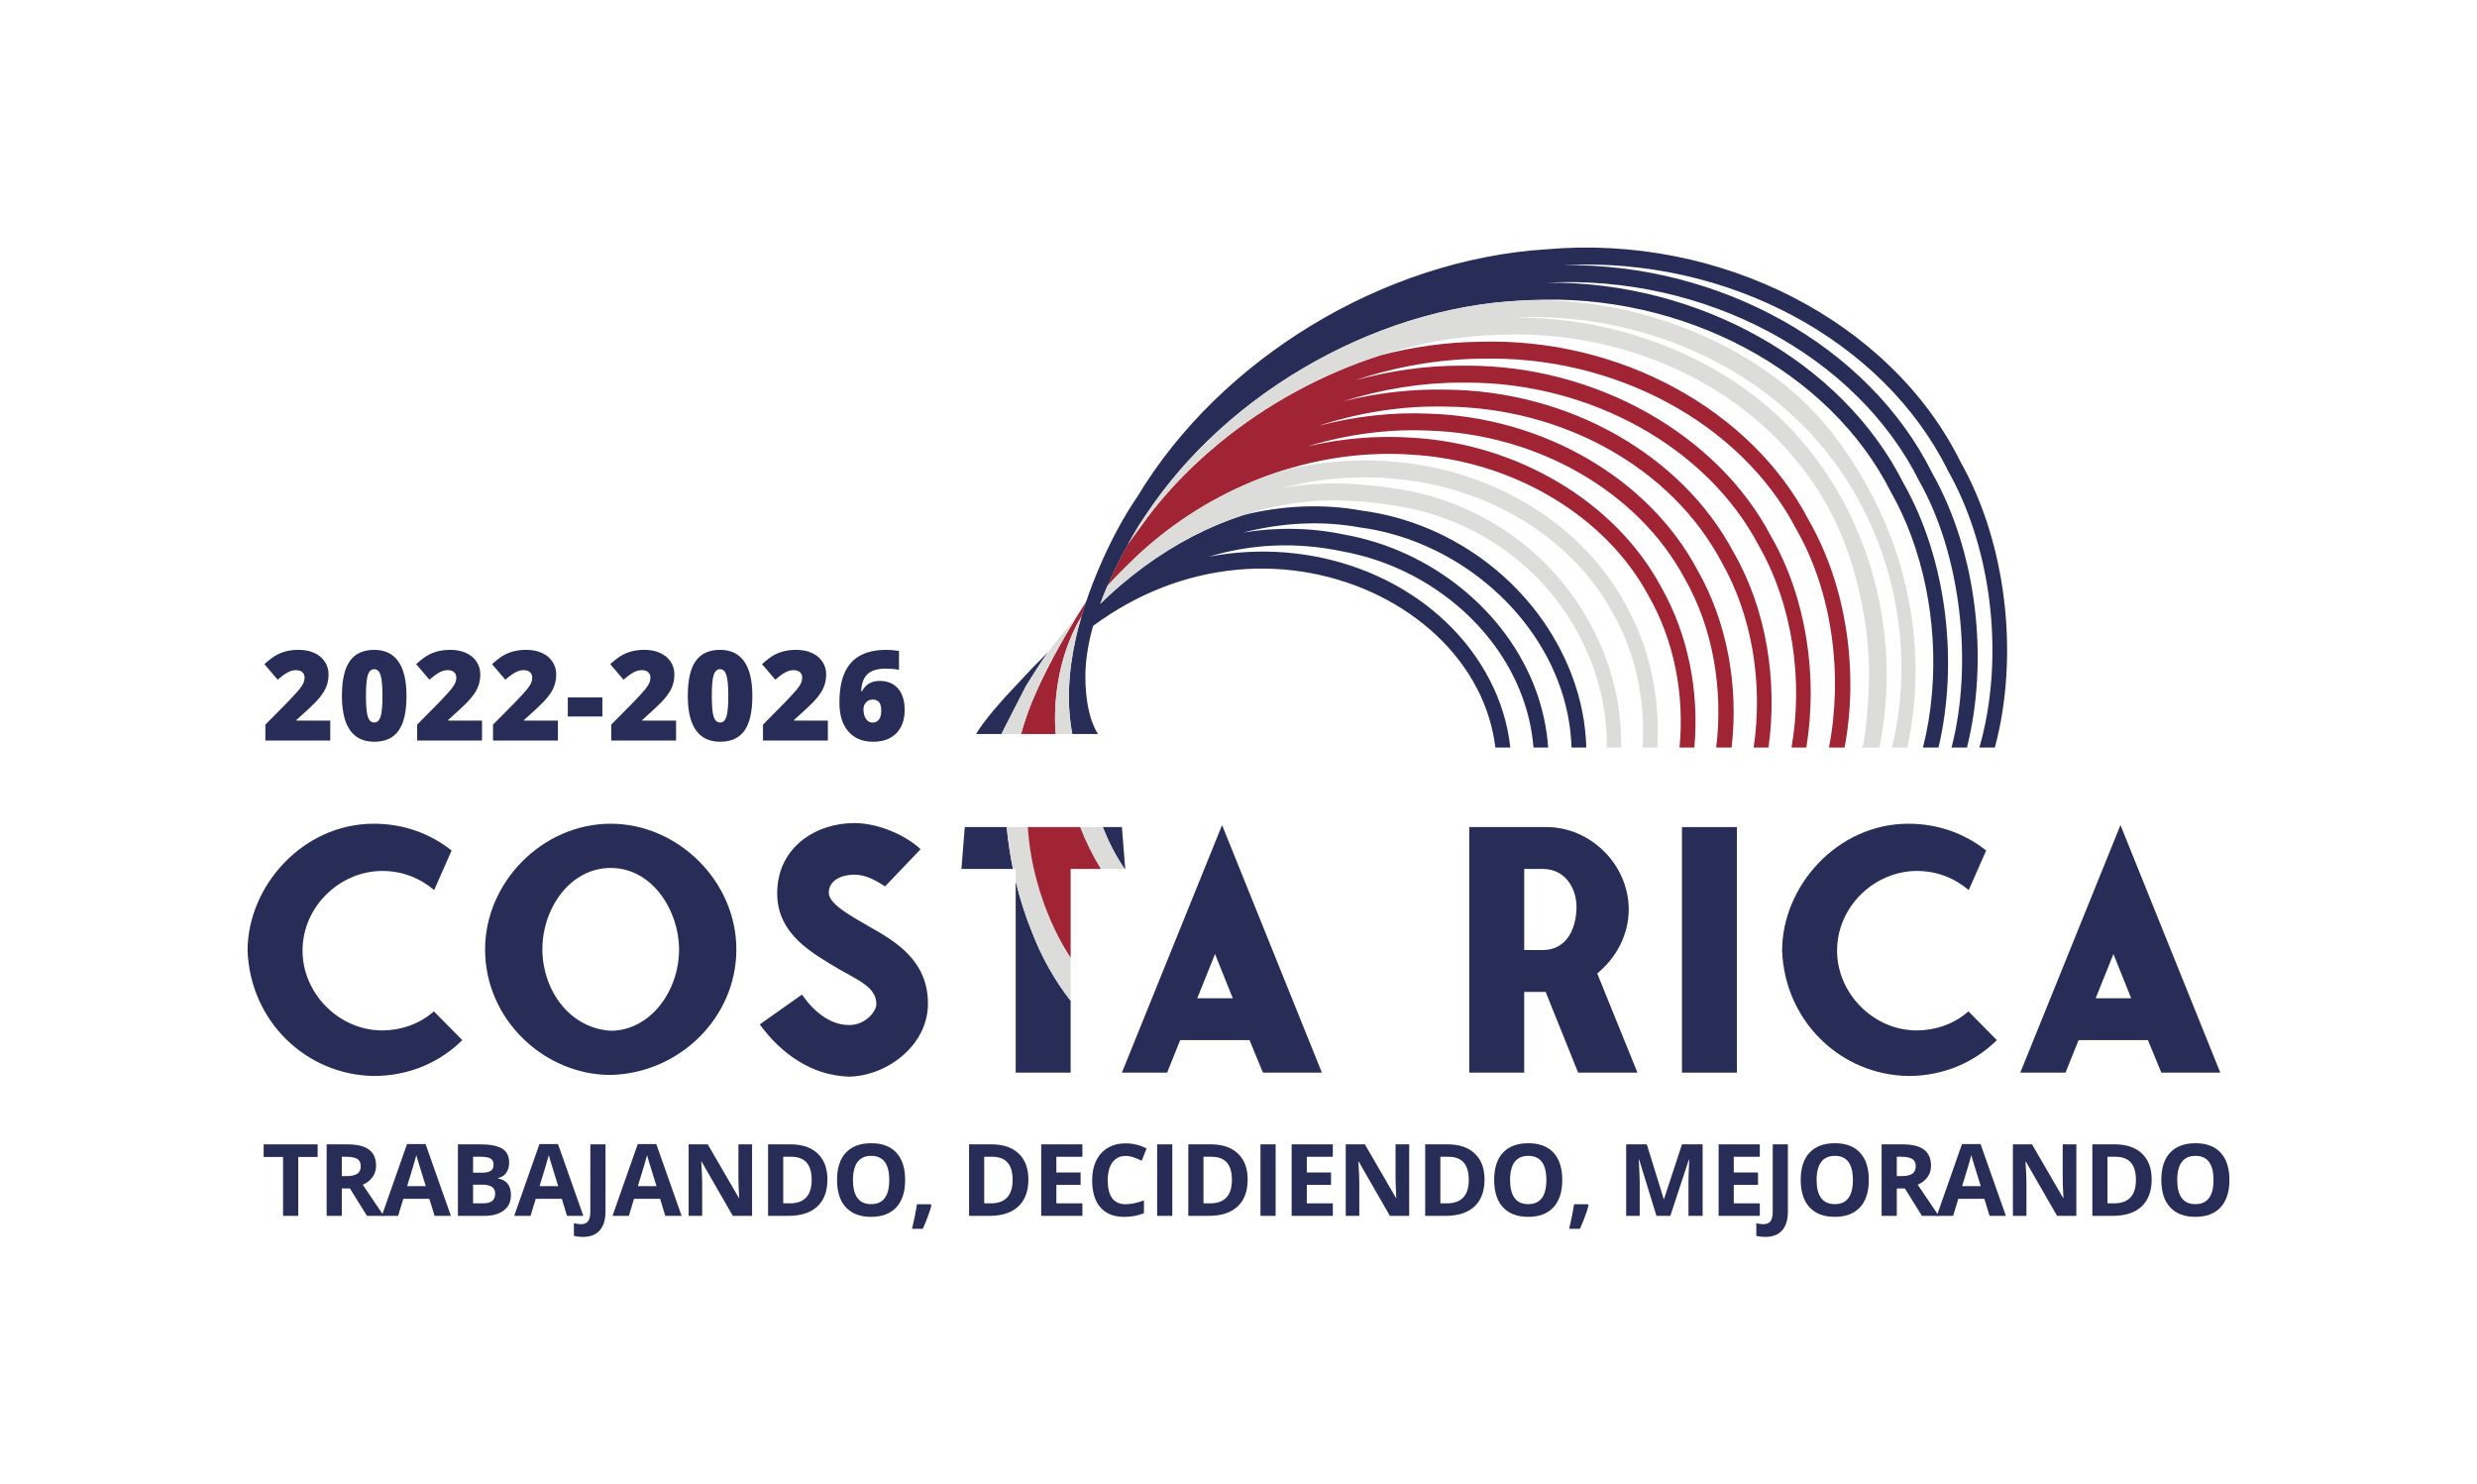 <?xml version="1.0" encoding="utf-8"?>
<!-- Generator: Adobe Illustrator 15.1.0, SVG Export Plug-In . SVG Version: 6.00 Build 0)  -->
<!DOCTYPE svg PUBLIC "-//W3C//DTD SVG 1.1//EN" "http://www.w3.org/Graphics/SVG/1.1/DTD/svg11.dtd">
<svg version="1.1" id="Capa_1" xmlns="http://www.w3.org/2000/svg" xmlns:xlink="http://www.w3.org/1999/xlink" x="0px" y="0px"
	 width="242.472px" height="145.332px" viewBox="0 0 242.472 145.332" enable-background="new 0 0 242.472 145.332"
	 xml:space="preserve">
<g>
	<g display="none">
		<path display="inline" fill="#272D57" d="M144.682,124.278h6.789l1.279-3.182h4.427l-9.806,24.236l-9.772-24.236h5.771
			L144.682,124.278z M146.322,128.378l1.738,4.329l1.738-4.329H146.322z"/>
		<path display="inline" fill="#272D57" d="M147.398,21.055h-6.789l-1.279,3.181h-4.427L144.709,0l9.772,24.235h-5.771
			L147.398,21.055z M145.758,16.955l-1.738-4.329l-1.738,4.329H145.758z"/>
		<path display="inline" fill="#272D57" d="M221.417,98.59v-6.789l-3.181-1.278v-4.428l24.236,9.807l-24.236,9.772v-5.771
			L221.417,98.59z M225.517,96.95l4.329-1.738l-4.329-1.738V96.95z"/>
		<path display="inline" fill="#272D57" d="M21.055,92.505v6.789l3.181,1.278V105L0,95.193l24.236-9.772v5.771L21.055,92.505z
			 M16.955,94.145l-4.329,1.738l4.329,1.738V94.145z"/>
	</g>
	<g>
		<defs>
			<rect id="SVGID_1_" x="24.236" y="24.235" width="194" height="96.861"/>
		</defs>
		<clipPath id="SVGID_2_">
			<use xlink:href="#SVGID_1_"  overflow="visible"/>
		</clipPath>
		<path clip-path="url(#SVGID_2_)" fill="#272D57" d="M33.46,116.352v2.686h-1.484v-7.001h2.04c0.951,0,1.655,0.174,2.112,0.52
			c0.457,0.347,0.685,0.873,0.685,1.578c0,0.412-0.113,0.778-0.34,1.099c-0.227,0.321-0.548,0.572-0.962,0.755
			c1.053,1.574,1.74,2.591,2.059,3.05h-1.647l-1.671-2.686H33.46z M33.46,115.145h0.479c0.469,0,0.815-0.078,1.039-0.234
			c0.223-0.157,0.335-0.402,0.335-0.738c0-0.331-0.114-0.567-0.342-0.708c-0.229-0.141-0.582-0.211-1.061-0.211h-0.45V115.145z"/>
		<path clip-path="url(#SVGID_2_)" fill="#272D57" d="M42.54,119.037l-0.508-1.666H39.48l-0.508,1.666h-1.599l2.471-7.029h1.815
			l2.48,7.029H42.54z M41.678,116.126c-0.47-1.51-0.734-2.364-0.792-2.563c-0.06-0.197-0.102-0.354-0.127-0.469
			c-0.105,0.409-0.407,1.419-0.905,3.031H41.678z"/>
		<path clip-path="url(#SVGID_2_)" fill="#272D57" d="M44.825,112.036h2.179c0.993,0,1.713,0.142,2.162,0.424
			c0.448,0.283,0.673,0.732,0.673,1.349c0,0.418-0.098,0.761-0.294,1.029c-0.196,0.268-0.458,0.43-0.783,0.483v0.048
			c0.444,0.1,0.764,0.284,0.96,0.556s0.294,0.632,0.294,1.082c0,0.639-0.231,1.137-0.692,1.494c-0.462,0.357-1.088,0.536-1.88,0.536
			h-2.619V112.036z M46.309,114.81h0.862c0.402,0,0.693-0.063,0.874-0.188c0.18-0.124,0.271-0.33,0.271-0.617
			c0-0.269-0.098-0.461-0.294-0.577s-0.507-0.175-0.932-0.175h-0.78V114.81z M46.309,115.987v1.824h0.967
			c0.409,0,0.71-0.078,0.905-0.234c0.194-0.156,0.292-0.396,0.292-0.719c0-0.581-0.415-0.871-1.245-0.871H46.309z"/>
		<path clip-path="url(#SVGID_2_)" fill="#272D57" d="M55.504,119.037l-0.508-1.666h-2.552l-0.508,1.666h-1.599l2.471-7.029h1.815
			l2.48,7.029H55.504z M54.642,116.126c-0.469-1.51-0.733-2.364-0.792-2.563c-0.059-0.197-0.102-0.354-0.127-0.469
			c-0.105,0.409-0.407,1.419-0.905,3.031H54.642z"/>
		<path clip-path="url(#SVGID_2_)" fill="#272D57" d="M57.055,121.097c-0.335,0-0.627-0.035-0.876-0.105v-1.235
			c0.256,0.064,0.489,0.096,0.699,0.096c0.326,0,0.559-0.102,0.699-0.304c0.141-0.203,0.211-0.52,0.211-0.951v-6.561h1.484v6.552
			c0,0.816-0.187,1.439-0.56,1.867S57.786,121.097,57.055,121.097"/>
		<path clip-path="url(#SVGID_2_)" fill="#272D57" d="M65.125,119.037l-0.507-1.666h-2.553l-0.507,1.666h-1.6l2.471-7.029h1.815
			l2.48,7.029H65.125z M64.263,116.126c-0.469-1.51-0.734-2.364-0.792-2.563c-0.06-0.197-0.102-0.354-0.127-0.469
			c-0.105,0.409-0.407,1.419-0.905,3.031H64.263z"/>
		<path clip-path="url(#SVGID_2_)" fill="#272D57" d="M73.62,119.037h-1.887l-3.045-5.296h-0.043
			c0.061,0.936,0.091,1.603,0.091,2.002v3.294h-1.326v-7.001h1.872l3.041,5.244h0.033c-0.048-0.91-0.072-1.554-0.072-1.93v-3.314
			h1.336V119.037z"/>
		<path clip-path="url(#SVGID_2_)" fill="#272D57" d="M80.995,115.47c0,1.153-0.328,2.035-0.984,2.648
			c-0.656,0.613-1.604,0.919-2.842,0.919h-1.983v-7.001h2.198c1.143,0,2.03,0.302,2.663,0.905
			C80.679,113.545,80.995,114.388,80.995,115.47 M79.453,115.508c0-1.503-0.665-2.255-1.992-2.255H76.67v4.559h0.637
			C78.738,117.812,79.453,117.044,79.453,115.508"/>
		<path clip-path="url(#SVGID_2_)" fill="#272D57" d="M88.604,115.527c0,1.159-0.287,2.05-0.862,2.672
			c-0.575,0.623-1.398,0.935-2.471,0.935s-1.896-0.312-2.471-0.935c-0.574-0.622-0.862-1.516-0.862-2.682
			c0-1.165,0.288-2.055,0.865-2.67c0.576-0.614,1.402-0.921,2.478-0.921c1.076,0,1.898,0.31,2.468,0.929
			S88.604,114.365,88.604,115.527 M83.495,115.527c0,0.782,0.148,1.371,0.445,1.768c0.297,0.396,0.74,0.594,1.331,0.594
			c1.185,0,1.777-0.787,1.777-2.361c0-1.577-0.589-2.365-1.767-2.365c-0.591,0-1.036,0.198-1.336,0.596
			C83.645,114.155,83.495,114.745,83.495,115.527"/>
		<path clip-path="url(#SVGID_2_)" fill="#272D57" d="M91.176,118.008c-0.166,0.646-0.447,1.409-0.842,2.294H89.28
			c0.208-0.85,0.369-1.65,0.483-2.404h1.341L91.176,118.008z"/>
		<path clip-path="url(#SVGID_2_)" fill="#272D57" d="M100.668,115.47c0,1.153-0.328,2.035-0.984,2.648
			c-0.656,0.613-1.604,0.919-2.842,0.919h-1.982v-7.001h2.198c1.143,0,2.031,0.302,2.663,0.905
			C100.352,113.545,100.668,114.388,100.668,115.47 M99.126,115.508c0-1.503-0.664-2.255-1.992-2.255h-0.79v4.559h0.637
			C98.411,117.812,99.126,117.044,99.126,115.508"/>
		<polygon clip-path="url(#SVGID_2_)" fill="#272D57" points="105.955,119.037 101.923,119.037 101.923,112.036 105.955,112.036 
			105.955,113.253 103.407,113.253 103.407,114.79 105.778,114.79 105.778,116.006 103.407,116.006 103.407,117.812 
			105.955,117.812 		"/>
		<path clip-path="url(#SVGID_2_)" fill="#272D57" d="M110.193,113.171c-0.559,0-0.991,0.21-1.297,0.63s-0.46,1.005-0.46,1.756
			c0,1.561,0.586,2.341,1.757,2.341c0.492,0,1.087-0.122,1.787-0.368v1.245c-0.575,0.239-1.216,0.359-1.925,0.359
			c-1.019,0-1.797-0.31-2.337-0.927c-0.54-0.618-0.809-1.505-0.809-2.66c0-0.729,0.132-1.366,0.397-1.913
			c0.265-0.548,0.646-0.968,1.142-1.26c0.496-0.292,1.078-0.438,1.745-0.438c0.68,0,1.363,0.165,2.05,0.493l-0.479,1.207
			c-0.262-0.124-0.525-0.232-0.79-0.325S110.448,113.171,110.193,113.171"/>
		<rect x="113.272" y="112.036" clip-path="url(#SVGID_2_)" fill="#272D57" width="1.485" height="7.001"/>
		<path clip-path="url(#SVGID_2_)" fill="#272D57" d="M122.132,115.47c0,1.153-0.328,2.035-0.984,2.648
			c-0.656,0.613-1.604,0.919-2.842,0.919h-1.983v-7.001h2.198c1.143,0,2.03,0.302,2.663,0.905S122.132,114.388,122.132,115.47
			 M120.59,115.508c0-1.503-0.664-2.255-1.992-2.255h-0.79v4.559h0.637C119.875,117.812,120.59,117.044,120.59,115.508"/>
		<rect x="123.387" y="112.036" clip-path="url(#SVGID_2_)" fill="#272D57" width="1.484" height="7.001"/>
		<polygon clip-path="url(#SVGID_2_)" fill="#272D57" points="130.47,119.037 126.438,119.037 126.438,112.036 130.47,112.036 
			130.47,113.253 127.922,113.253 127.922,114.79 130.292,114.79 130.292,116.006 127.922,116.006 127.922,117.812 130.47,117.812 
					"/>
		<path clip-path="url(#SVGID_2_)" fill="#272D57" d="M137.945,119.037h-1.887l-3.045-5.296h-0.043
			c0.061,0.936,0.091,1.603,0.091,2.002v3.294h-1.327v-7.001h1.873l3.041,5.244h0.034c-0.048-0.91-0.072-1.554-0.072-1.93v-3.314
			h1.336V119.037z"/>
		<path clip-path="url(#SVGID_2_)" fill="#272D57" d="M145.32,115.47c0,1.153-0.328,2.035-0.984,2.648
			c-0.656,0.613-1.604,0.919-2.842,0.919h-1.983v-7.001h2.199c1.143,0,2.03,0.302,2.662,0.905
			C145.004,113.545,145.32,114.388,145.32,115.47 M143.778,115.508c0-1.503-0.664-2.255-1.992-2.255h-0.79v4.559h0.637
			C143.063,117.812,143.778,117.044,143.778,115.508"/>
		<path clip-path="url(#SVGID_2_)" fill="#272D57" d="M152.929,115.527c0,1.159-0.287,2.05-0.862,2.672
			c-0.574,0.623-1.398,0.935-2.471,0.935s-1.896-0.312-2.471-0.935c-0.575-0.622-0.862-1.516-0.862-2.682
			c0-1.165,0.288-2.055,0.864-2.67c0.576-0.614,1.402-0.921,2.479-0.921c1.076,0,1.898,0.31,2.468,0.929
			C152.645,113.475,152.929,114.365,152.929,115.527 M147.82,115.527c0,0.782,0.148,1.371,0.445,1.768
			c0.297,0.396,0.74,0.594,1.331,0.594c1.184,0,1.776-0.787,1.776-2.361c0-1.577-0.589-2.365-1.767-2.365
			c-0.591,0-1.036,0.198-1.336,0.596C147.97,114.155,147.82,114.745,147.82,115.527"/>
		<path clip-path="url(#SVGID_2_)" fill="#272D57" d="M155.501,118.008c-0.166,0.646-0.447,1.409-0.843,2.294h-1.054
			c0.208-0.85,0.369-1.65,0.484-2.404h1.341L155.501,118.008z"/>
		<path clip-path="url(#SVGID_2_)" fill="#272D57" d="M162.148,119.037l-1.686-5.492h-0.043c0.061,1.117,0.091,1.862,0.091,2.236
			v3.256h-1.326v-7.001h2.021l1.657,5.354h0.029l1.757-5.354h2.021v7.001h-1.384v-3.313c0-0.156,0.002-0.337,0.007-0.541
			s0.026-0.747,0.064-1.628h-0.043l-1.805,5.482H162.148z"/>
		<polygon clip-path="url(#SVGID_2_)" fill="#272D57" points="172.267,119.037 168.235,119.037 168.235,112.036 172.267,112.036 
			172.267,113.253 169.719,113.253 169.719,114.79 172.09,114.79 172.09,116.006 169.719,116.006 169.719,117.812 172.267,117.812 
					"/>
		<path clip-path="url(#SVGID_2_)" fill="#272D57" d="M172.799,121.097c-0.335,0-0.627-0.035-0.876-0.105v-1.235
			c0.256,0.064,0.489,0.096,0.699,0.096c0.326,0,0.559-0.102,0.699-0.304c0.141-0.203,0.211-0.52,0.211-0.951v-6.561h1.484v6.552
			c0,0.816-0.187,1.439-0.56,1.867C174.082,120.883,173.53,121.097,172.799,121.097"/>
		<path clip-path="url(#SVGID_2_)" fill="#272D57" d="M182.937,115.527c0,1.159-0.287,2.05-0.862,2.672
			c-0.575,0.623-1.398,0.935-2.471,0.935c-1.073,0-1.896-0.312-2.471-0.935c-0.575-0.622-0.862-1.516-0.862-2.682
			c0-1.165,0.288-2.055,0.864-2.67c0.576-0.614,1.402-0.921,2.478-0.921s1.899,0.31,2.469,0.929S182.937,114.365,182.937,115.527
			 M177.827,115.527c0,0.782,0.148,1.371,0.445,1.768c0.297,0.396,0.741,0.594,1.332,0.594c1.184,0,1.776-0.787,1.776-2.361
			c0-1.577-0.589-2.365-1.767-2.365c-0.591,0-1.036,0.198-1.336,0.596C177.977,114.155,177.827,114.745,177.827,115.527"/>
		<path clip-path="url(#SVGID_2_)" fill="#272D57" d="M185.676,116.352v2.686h-1.485v-7.001h2.04c0.951,0,1.655,0.174,2.112,0.52
			c0.456,0.347,0.685,0.873,0.685,1.578c0,0.412-0.113,0.778-0.34,1.099c-0.227,0.321-0.548,0.572-0.962,0.755
			c1.053,1.574,1.739,2.591,2.059,3.05h-1.647l-1.671-2.686H185.676z M185.676,115.145h0.479c0.469,0,0.815-0.078,1.039-0.234
			c0.223-0.157,0.335-0.402,0.335-0.738c0-0.331-0.114-0.567-0.342-0.708c-0.229-0.141-0.582-0.211-1.061-0.211h-0.45V115.145z"/>
		<path clip-path="url(#SVGID_2_)" fill="#272D57" d="M194.756,119.037l-0.508-1.666h-2.552l-0.507,1.666h-1.6l2.471-7.029h1.815
			l2.48,7.029H194.756z M193.894,116.126c-0.469-1.51-0.733-2.364-0.792-2.563c-0.06-0.197-0.102-0.354-0.127-0.469
			c-0.105,0.409-0.407,1.419-0.905,3.031H193.894z"/>
		<path clip-path="url(#SVGID_2_)" fill="#272D57" d="M203.251,119.037h-1.886l-3.046-5.296h-0.043
			c0.06,0.936,0.091,1.603,0.091,2.002v3.294h-1.326v-7.001h1.872l3.041,5.244h0.034c-0.048-0.91-0.072-1.554-0.072-1.93v-3.314
			h1.336V119.037z"/>
		<path clip-path="url(#SVGID_2_)" fill="#272D57" d="M210.626,115.47c0,1.153-0.328,2.035-0.984,2.648
			c-0.656,0.613-1.604,0.919-2.842,0.919h-1.982v-7.001h2.198c1.143,0,2.03,0.302,2.663,0.905
			C210.31,113.545,210.626,114.388,210.626,115.47 M209.084,115.508c0-1.503-0.665-2.255-1.992-2.255h-0.79v4.559h0.637
			C208.369,117.812,209.084,117.044,209.084,115.508"/>
		<path clip-path="url(#SVGID_2_)" fill="#272D57" d="M218.236,115.527c0,1.159-0.287,2.05-0.862,2.672
			c-0.574,0.623-1.398,0.935-2.471,0.935s-1.896-0.312-2.471-0.935c-0.575-0.622-0.862-1.516-0.862-2.682
			c0-1.165,0.288-2.055,0.864-2.67c0.576-0.614,1.402-0.921,2.479-0.921c1.075,0,1.898,0.31,2.468,0.929
			S218.236,114.365,218.236,115.527 M213.126,115.527c0,0.782,0.148,1.371,0.445,1.768c0.297,0.396,0.74,0.594,1.331,0.594
			c1.184,0,1.777-0.787,1.777-2.361c0-1.577-0.589-2.365-1.767-2.365c-0.591,0-1.036,0.198-1.336,0.596
			C213.276,114.155,213.126,114.745,213.126,115.527"/>
		<path clip-path="url(#SVGID_2_)" fill="#272D57" d="M32.328,72.5h-6.351v-1.557l2.137-2.16c0.61-0.639,1.009-1.075,1.197-1.309
			c0.188-0.233,0.318-0.434,0.392-0.602c0.074-0.167,0.111-0.343,0.111-0.526c0-0.228-0.074-0.407-0.221-0.539
			s-0.355-0.197-0.623-0.197c-0.275,0-0.554,0.079-0.835,0.236c-0.282,0.158-0.6,0.39-0.955,0.697l-1.299-1.521
			c0.451-0.403,0.83-0.691,1.137-0.865c0.308-0.173,0.642-0.306,1.002-0.397c0.361-0.092,0.768-0.138,1.218-0.138
			c0.567,0,1.073,0.1,1.518,0.299c0.445,0.2,0.79,0.484,1.036,0.854s0.368,0.783,0.368,1.242c0,0.343-0.043,0.66-0.129,0.951
			c-0.086,0.292-0.218,0.578-0.398,0.859s-0.418,0.577-0.715,0.889s-0.931,0.902-1.9,1.771v0.061h3.31V72.5z"/>
		<path clip-path="url(#SVGID_2_)" fill="#272D57" d="M39.792,68.136c0,1.549-0.26,2.684-0.778,3.403
			c-0.519,0.721-1.313,1.081-2.382,1.081c-1.045,0-1.834-0.376-2.365-1.129c-0.53-0.752-0.796-1.87-0.796-3.355
			c0-1.556,0.259-2.697,0.778-3.424c0.519-0.726,1.313-1.089,2.382-1.089c1.042,0,1.829,0.378,2.361,1.134
			C39.525,65.514,39.792,66.64,39.792,68.136 M35.823,68.136c0,0.99,0.062,1.671,0.186,2.042s0.331,0.557,0.623,0.557
			c0.295,0,0.503-0.191,0.625-0.575c0.122-0.383,0.183-1.058,0.183-2.023c0-0.97-0.062-1.648-0.186-2.038
			c-0.124-0.389-0.332-0.583-0.623-0.583c-0.292,0-0.499,0.188-0.623,0.563S35.823,67.139,35.823,68.136"/>
		<path clip-path="url(#SVGID_2_)" fill="#272D57" d="M47.184,72.5h-6.351v-1.557l2.137-2.16c0.61-0.639,1.009-1.075,1.197-1.309
			c0.188-0.233,0.318-0.434,0.392-0.602c0.074-0.167,0.11-0.343,0.11-0.526c0-0.228-0.074-0.407-0.221-0.539
			s-0.355-0.197-0.623-0.197c-0.275,0-0.554,0.079-0.835,0.236c-0.281,0.158-0.6,0.39-0.955,0.697l-1.299-1.521
			c0.451-0.403,0.83-0.691,1.137-0.865c0.308-0.173,0.642-0.306,1.003-0.397s0.767-0.138,1.218-0.138c0.566,0,1.072,0.1,1.517,0.299
			c0.445,0.2,0.79,0.484,1.036,0.854s0.368,0.783,0.368,1.242c0,0.343-0.043,0.66-0.129,0.951c-0.086,0.292-0.218,0.578-0.398,0.859
			s-0.418,0.577-0.715,0.889c-0.297,0.312-0.931,0.902-1.9,1.771v0.061h3.31V72.5z"/>
		<path clip-path="url(#SVGID_2_)" fill="#272D57" d="M54.613,72.5h-6.351v-1.557l2.137-2.16c0.61-0.639,1.009-1.075,1.197-1.309
			c0.188-0.233,0.318-0.434,0.392-0.602c0.074-0.167,0.111-0.343,0.111-0.526c0-0.228-0.074-0.407-0.222-0.539
			c-0.147-0.132-0.355-0.197-0.622-0.197c-0.275,0-0.554,0.079-0.835,0.236c-0.281,0.158-0.599,0.39-0.955,0.697l-1.299-1.521
			c0.451-0.403,0.83-0.691,1.137-0.865c0.307-0.173,0.642-0.306,1.003-0.397c0.361-0.092,0.767-0.138,1.218-0.138
			c0.567,0,1.072,0.1,1.518,0.299c0.445,0.2,0.79,0.484,1.036,0.854c0.245,0.369,0.368,0.783,0.368,1.242
			c0,0.343-0.043,0.66-0.129,0.951c-0.086,0.292-0.218,0.578-0.398,0.859s-0.418,0.577-0.715,0.889s-0.931,0.902-1.901,1.771v0.061
			h3.311V72.5z"/>
		<rect x="55.582" y="68.28" clip-path="url(#SVGID_2_)" fill="#272D57" width="3.382" height="1.867"/>
		<path clip-path="url(#SVGID_2_)" fill="#272D57" d="M66.183,72.5h-6.351v-1.557l2.137-2.16c0.611-0.639,1.01-1.075,1.197-1.309
			c0.188-0.233,0.318-0.434,0.392-0.602c0.074-0.167,0.111-0.343,0.111-0.526c0-0.228-0.074-0.407-0.222-0.539
			s-0.355-0.197-0.623-0.197c-0.275,0-0.554,0.079-0.835,0.236c-0.281,0.158-0.6,0.39-0.955,0.697l-1.299-1.521
			c0.451-0.403,0.83-0.691,1.137-0.865c0.307-0.173,0.641-0.306,1.002-0.397s0.767-0.138,1.218-0.138c0.566,0,1.072,0.1,1.518,0.299
			c0.445,0.2,0.79,0.484,1.035,0.854c0.246,0.369,0.369,0.783,0.369,1.242c0,0.343-0.043,0.66-0.129,0.951
			c-0.086,0.292-0.219,0.578-0.398,0.859c-0.18,0.281-0.418,0.577-0.715,0.889s-0.931,0.902-1.901,1.771v0.061h3.311V72.5z"/>
		<path clip-path="url(#SVGID_2_)" fill="#272D57" d="M73.647,68.136c0,1.549-0.259,2.684-0.778,3.403
			c-0.519,0.721-1.313,1.081-2.382,1.081c-1.045,0-1.834-0.376-2.365-1.129c-0.531-0.752-0.796-1.87-0.796-3.355
			c0-1.556,0.26-2.697,0.778-3.424c0.519-0.726,1.313-1.089,2.383-1.089c1.042,0,1.829,0.378,2.361,1.134
			C73.381,65.514,73.647,66.64,73.647,68.136 M69.678,68.136c0,0.99,0.062,1.671,0.186,2.042c0.124,0.371,0.332,0.557,0.623,0.557
			c0.295,0,0.503-0.191,0.625-0.575c0.122-0.383,0.182-1.058,0.182-2.023c0-0.97-0.062-1.648-0.186-2.038
			c-0.124-0.389-0.331-0.583-0.622-0.583c-0.292,0-0.499,0.188-0.623,0.563C69.74,66.452,69.678,67.139,69.678,68.136"/>
		<path clip-path="url(#SVGID_2_)" fill="#272D57" d="M81.04,72.5h-6.351v-1.557l2.137-2.16c0.611-0.639,1.01-1.075,1.197-1.309
			s0.318-0.434,0.392-0.602c0.074-0.167,0.111-0.343,0.111-0.526c0-0.228-0.074-0.407-0.222-0.539s-0.355-0.197-0.623-0.197
			c-0.275,0-0.554,0.079-0.835,0.236c-0.281,0.158-0.6,0.39-0.955,0.697l-1.299-1.521c0.451-0.403,0.83-0.691,1.137-0.865
			c0.308-0.173,0.642-0.306,1.002-0.397c0.361-0.092,0.767-0.138,1.218-0.138c0.567,0,1.072,0.1,1.518,0.299
			c0.445,0.2,0.79,0.484,1.036,0.854c0.245,0.369,0.368,0.783,0.368,1.242c0,0.343-0.043,0.66-0.129,0.951
			c-0.086,0.292-0.219,0.578-0.398,0.859c-0.18,0.281-0.418,0.577-0.715,0.889s-0.931,0.902-1.9,1.771v0.061h3.31V72.5z"/>
		<path clip-path="url(#SVGID_2_)" fill="#272D57" d="M82.171,68.801c0-1.222,0.174-2.21,0.524-2.966
			c0.349-0.757,0.864-1.314,1.544-1.674c0.68-0.358,1.519-0.538,2.517-0.538c0.355,0,0.771,0.033,1.245,0.102v1.85
			c-0.399-0.075-0.832-0.113-1.299-0.113c-0.79,0-1.379,0.173-1.766,0.521c-0.387,0.347-0.599,0.914-0.635,1.7h0.072
			c0.359-0.679,0.936-1.018,1.73-1.018c0.778,0,1.382,0.25,1.811,0.751c0.429,0.501,0.644,1.198,0.644,2.092
			c0,0.962-0.271,1.721-0.814,2.278c-0.542,0.557-1.301,0.835-2.275,0.835c-1.033,0-1.841-0.336-2.424-1.006
			C82.462,70.943,82.171,70.006,82.171,68.801 M85.415,70.746c0.251,0,0.456-0.095,0.614-0.284s0.236-0.492,0.236-0.907
			c0-0.71-0.275-1.065-0.826-1.065c-0.271,0-0.492,0.092-0.661,0.275c-0.17,0.184-0.254,0.407-0.254,0.671
			c0,0.383,0.082,0.697,0.245,0.942C84.933,70.623,85.148,70.746,85.415,70.746"/>
		<path clip-path="url(#SVGID_2_)" fill="#272D57" d="M45.257,101.833c-2.229,2.197-5.247,3.509-8.658,3.509
			c-6.625-0.099-12.102-5.346-12.364-12.266c0-6.297,5.378-12.43,12.364-12.43c2.886,0,5.51,0.951,7.608,2.624l-1.705,3.87
			c-1.411-1.181-3.116-1.87-5.083-1.87c-4.1,0-7.805,3.444-7.805,7.806c0,4.165,3.542,7.806,7.805,7.806
			c1.738,0,3.64-0.591,5.051-1.869L45.257,101.833z"/>
		<path clip-path="url(#SVGID_2_)" fill="#272D57" d="M72.081,92.945c0,6.723-5.608,12.134-12.298,12.298
			c-6.461,0-12.298-5.379-12.298-12.298c0-6.56,5.608-12.299,12.298-12.299C66.342,80.646,72.081,86.255,72.081,92.945
			 M66.473,92.945c0-3.706-2.558-7.969-6.69-7.969c-3.936,0-6.69,3.902-6.69,7.969c0,3.87,2.558,7.707,6.69,7.969
			C63.587,100.914,66.473,97.11,66.473,92.945"/>
		<path clip-path="url(#SVGID_2_)" fill="#272D57" d="M90.837,98.258c0,4.1-4.001,7.051-7.674,7.149H83.13
			c-3.673-0.099-6.69-2.263-8.756-5.116l4.132-2.918c1.083,1.573,2.689,2.983,4.624,2.983c1.574,0,2.657-1.312,2.657-2.065
			c0-1.607-1.771-2.329-3.608-3.378c-2.624-1.574-6.1-3.411-6.1-7.445c0-4.559,3.837-6.886,7.543-6.886
			c2.361,0,5.018,1.18,6.494,2.558l-3.477,3.64c-1.148-0.754-2.066-1.147-3.017-1.147c-1.148,0-2.493,0.492-2.493,1.771
			c0,1.05,1.902,2.133,3.902,3.28C87.655,92.158,90.837,94.027,90.837,98.258"/>
		<path clip-path="url(#SVGID_2_)" fill="#272D57" d="M122.316,101.833h-6.789l-1.278,3.181h-4.428l9.806-24.235l9.772,24.235
			h-5.771L122.316,101.833z M120.676,97.733l-1.738-4.329l-1.738,4.329H120.676z"/>
		<path clip-path="url(#SVGID_2_)" fill="#272D57" d="M154.483,105.014l-3.181-7.903h-2.099v7.903h-5.378V80.975h7.576
			c4.296,0,8.035,3.674,8.035,8.068c0,2.459-1.213,4.722-3.083,6.264l3.936,9.707H154.483z M149.204,93.011h1.836
			c2.066,0,3.181-1.705,3.279-3.968c0.099-1.968-1.049-3.969-3.279-3.969h-1.836V93.011z"/>
		<rect x="164.647" y="80.975" clip-path="url(#SVGID_2_)" fill="#272D57" width="5.378" height="24.039"/>
		<path clip-path="url(#SVGID_2_)" fill="#272D57" d="M195.473,101.833c-2.229,2.197-5.247,3.509-8.658,3.509
			c-6.625-0.099-12.101-5.346-12.364-12.266c0-6.297,5.378-12.43,12.364-12.43c2.886,0,5.51,0.951,7.609,2.624l-1.706,3.87
			c-1.41-1.181-3.116-1.87-5.083-1.87c-4.099,0-7.805,3.444-7.805,7.806c0,4.165,3.542,7.806,7.805,7.806
			c1.738,0,3.64-0.591,5.051-1.869L195.473,101.833z"/>
		<path clip-path="url(#SVGID_2_)" fill="#272D57" d="M210.26,101.833h-6.789l-1.279,3.181h-4.427l9.806-24.235l9.772,24.235h-5.771
			L210.26,101.833z M208.621,97.733l-1.738-4.329l-1.738,4.329H208.621z"/>
		<path clip-path="url(#SVGID_2_)" fill="#A12434" d="M177.07,50.952c-5.647-10.886-18.595-17.91-32.221-17.491
			c-3.232,0.033-6.499,0.49-9.706,1.319c-5.7,1.817-11.167,4.795-15.813,8.616c-1.683,1.385-3.258,2.88-4.699,4.471
			c-0.829,0.915-1.612,1.861-2.346,2.837c-0.268,0.355-0.529,0.714-0.782,1.076c-0.257,0.338-0.506,0.68-0.751,1.022
			c-0.122,0.171-0.237,0.344-0.356,0.516c-0.407,0.738-0.782,1.452-1.118,2.138c-0.214,0.437-0.412,0.86-0.6,1.277
			c-0.048,0.106-0.097,0.214-0.144,0.319c-0.05,0.113-0.092,0.221-0.14,0.332c0.416-0.464,0.838-0.917,1.268-1.354
			c0.203-0.205,0.407-0.408,0.613-0.607c1.038-1.051,2.136-2.032,3.281-2.945c3.66-2.918,7.819-5.113,12.178-6.466
			c4.038-1.254,8.246-1.787,12.385-1.503c9.902,0.55,19.021,5.955,23.243,13.791c2.535,4.431,3.542,9.719,3.048,14.885h1.45
			c0.489-5.483-0.598-11.084-3.285-15.78c-4.453-8.267-14.025-13.979-24.378-14.555c-3.395-0.231-6.834,0.068-10.195,0.845
			c3.875-1.171,7.884-1.717,11.805-1.539c10.721,0.326,20.569,6,25.103,14.478c2.771,4.83,3.785,10.84,3.089,16.552h1.507
			c0.698-6.003-0.415-12.273-3.381-17.445c-4.77-8.921-15.085-14.904-26.27-15.244c-3.58-0.163-7.232,0.26-10.798,1.195
			c4.054-1.323,8.275-1.987,12.438-1.884c11.565,0.09,22.163,6.043,27.012,15.192c3.048,5.311,4.077,12.002,3.159,18.186h1.453
			c0.905-6.515-0.204-13.517-3.396-19.077c-5.089-9.604-16.166-15.868-28.208-15.962c-3.345-0.08-6.732,0.321-10.048,1.149
			c3.778-1.189,7.673-1.834,11.497-1.834c0.073,0,0.147,0,0.22,0.001c0.146-0.002,0.289-0.003,0.435-0.003
			c12.083,0,23.505,6.357,28.535,15.94c3.329,5.804,4.368,13.177,3.216,19.785h1.452c1.133-6.948,0.019-14.626-3.451-20.673
			c-5.266-10.037-17.182-16.714-29.744-16.714c-0.148,0-0.298,0.001-0.447,0.003c-0.076-0.001-0.151-0.001-0.227-0.001
			c-3.437,0-6.932,0.504-10.354,1.446c4.011-1.337,8.169-2.083,12.274-2.125c13.133-0.387,25.569,6.296,30.976,16.714
			c3.551,6.201,4.561,14.327,3.185,21.35h1.533C181.938,65.85,180.82,57.5,177.07,50.952 M105.276,60.568
			c-0.044,0.073-0.088,0.146-0.133,0.219c-0.283,0.468-0.565,0.943-0.843,1.423c-0.841,1.452-1.647,2.946-2.351,4.417
			c-0.353,0.737-0.677,1.469-0.97,2.185c-0.394,0.963-0.738,2.021-1.036,3.053h3.404c-0.004-0.029-0.006-0.059-0.009-0.088
			c-0.006-0.055-0.009-0.109-0.014-0.164l0,0v-0.001c-0.004-0.052-0.009-0.114-0.013-0.181c-0.005-0.063-0.007-0.128-0.011-0.192
			c-0.001-0.027-0.003-0.055-0.004-0.085c0-0.005,0-0.009,0-0.014c-0.004-0.088-0.007-0.185-0.01-0.287
			c0-0.013-0.001-0.025-0.001-0.038c-0.002-0.101-0.005-0.207-0.005-0.32c0-0.019,0-0.037,0-0.056
			c-0.001-0.112-0.001-0.231,0.001-0.355c0-0.021,0-0.044,0-0.066c0.002-0.125,0.005-0.255,0.009-0.391
			c0.001-0.024,0.002-0.049,0.003-0.073c0.005-0.137,0.011-0.277,0.019-0.424c0-0.003,0-0.005,0-0.007
			c0.001-0.021,0.003-0.043,0.004-0.064c0.009-0.156,0.02-0.315,0.034-0.479c0.001-0.013,0.002-0.026,0.003-0.039
			c0.014-0.165,0.03-0.335,0.048-0.51c0.001-0.013,0.003-0.024,0.004-0.037c0.019-0.175,0.041-0.355,0.066-0.538
			c0.003-0.023,0.006-0.047,0.009-0.07c0.006-0.048,0.015-0.098,0.022-0.146c0.01-0.072,0.021-0.145,0.032-0.216
			c0.01-0.062,0.018-0.121,0.028-0.184c0.005-0.029,0.01-0.06,0.015-0.09c0.017-0.104,0.038-0.21,0.058-0.316
			c0.014-0.078,0.027-0.157,0.042-0.235c0-0.002,0.001-0.003,0.001-0.005c0.007-0.033,0.013-0.065,0.02-0.099
			c0.038-0.189,0.079-0.381,0.124-0.574c0.003-0.012,0.006-0.024,0.009-0.037c0.028-0.12,0.059-0.239,0.089-0.358
			c0.025-0.1,0.048-0.198,0.075-0.298c0.007-0.028,0.016-0.057,0.023-0.084c0.004-0.017,0.01-0.032,0.014-0.049
			c0.038-0.138,0.079-0.275,0.12-0.412c0.017-0.056,0.031-0.11,0.048-0.165c0.005-0.019,0.012-0.037,0.018-0.056
			c0.013-0.041,0.028-0.082,0.041-0.123c0.048-0.149,0.097-0.299,0.148-0.447c0.012-0.032,0.021-0.064,0.032-0.097
			c0.023-0.063,0.049-0.128,0.073-0.191c0.061-0.164,0.121-0.329,0.187-0.492c0.005-0.012,0.009-0.023,0.013-0.035
			c0.027-0.067,0.059-0.135,0.087-0.202c0.071-0.17,0.141-0.34,0.217-0.507c0.112-0.247,0.231-0.494,0.358-0.74
			c0.152-0.293,0.318-0.584,0.492-0.873c0.043-0.148,0.088-0.295,0.133-0.441c0.028-0.091,0.054-0.183,0.083-0.272
			c0.081-0.257,0.165-0.512,0.25-0.764c-0.338,0.531-0.679,1.078-1.02,1.637C105.299,60.53,105.288,60.55,105.276,60.568"/>
		<path clip-path="url(#SVGID_2_)" fill="#272D57" d="M99.696,66.848c-1.813,1.902-3.367,3.704-4.155,5.017h2.486l0.021-0.043
			l0.024-0.048c0.016-0.031,0.035-0.068,0.058-0.114l0.108-0.211l0.247-0.481c0.035-0.069,0.073-0.143,0.11-0.217l0.236-0.462
			l0.256-0.5c0.05-0.098,0.101-0.197,0.152-0.297l0.153-0.3c0.122-0.238,0.243-0.475,0.359-0.701l0.077-0.15l0.213-0.417
			c0.023-0.045,0.045-0.089,0.068-0.133l0.181-0.354l0.095-0.187c0.012-0.022,0.021-0.041,0.032-0.063
			c0.625-1.02,1.479-2.375,2.165-3.321c0.008-0.011,0.017-0.023,0.025-0.035C101.508,64.915,100.538,65.929,99.696,66.848
			 M191.929,45.245c-6.81-13.787-23.493-22.35-40.555-20.837c-15.908,0.986-31.917,10.706-40.04,24.219
			c-0.523,0.765-1.234,1.879-1.976,3.27c-0.081,0.152-0.163,0.306-0.244,0.464c-0.504,0.978-1.027,2.068-1.531,3.245
			c-0.046,0.107-0.091,0.219-0.137,0.327c-0.158,0.38-0.315,0.766-0.468,1.16c-0.225,0.579-0.441,1.174-0.647,1.782
			c-0.085,0.252-0.169,0.507-0.25,0.764c-0.029,0.09-0.055,0.182-0.083,0.272c-0.045,0.146-0.089,0.293-0.133,0.441
			c-0.056,0.191-0.11,0.385-0.164,0.578c-0.048,0.176-0.094,0.352-0.14,0.528c-0.019,0.071-0.039,0.142-0.057,0.214
			c-0.042,0.17-0.084,0.34-0.125,0.51c-0.017,0.072-0.032,0.146-0.048,0.218c-0.018,0.077-0.035,0.155-0.053,0.233
			c-0.073,0.335-0.142,0.672-0.205,1.009c-0.011,0.06-0.021,0.118-0.031,0.177c-0.064,0.361-0.124,0.724-0.174,1.087
			c-0.131,0.944-0.21,1.897-0.23,2.85c-0.03,1.379,0.066,2.757,0.332,4.108h2.527c0,0-1.236-1.545-1.25-5.592
			c-0.004-1.366,0.204-3.022,0.755-4.996c4.254-3.129,9.005-5.02,14.096-5.497c9.816-0.921,19.473,3.869,23.495,11.645
			c0.952,1.841,1.547,3.776,1.79,5.762h1.463c-0.251-2.276-0.921-4.499-2.015-6.612c-4.361-8.432-14.35-13.438-24.85-12.449
			c-0.899,0.084-1.787,0.212-2.664,0.379c4.088-1.227,8.474-1.496,13.062-0.526c8.03,1.438,14.942,7,17.609,14.17
			c0.525,1.411,0.97,3.114,1.125,5.039h1.435c-0.133-1.923-0.544-3.833-1.236-5.694c-2.858-7.683-10.203-13.632-18.693-15.152
			c-3.25-0.688-6.594-0.745-9.92-0.205c3.875-0.991,7.748-1.17,11.374-0.505c8.616,1.116,16.433,7.18,19.452,15.087
			c0.81,2.122,1.244,4.296,1.31,6.47h1.448c-0.068-2.396-0.544-4.795-1.439-7.139c-3.27-8.563-11.359-14.87-20.576-16.064
			c-3.712-0.681-7.626-0.516-11.513,0.427c-3.378,1.088-6.672,2.79-9.778,5.073c-0.74,0.545-1.47,1.121-2.187,1.73
			c-0.41,0.349-0.813,0.708-1.213,1.075c-0.294,0.271-0.584,0.546-0.872,0.825c0.204-0.554,0.437-1.132,0.692-1.729
			c0.048-0.111,0.09-0.219,0.14-0.332c0.046-0.105,0.095-0.213,0.144-0.319c0.188-0.417,0.385-0.841,0.6-1.277
			c0.336-0.686,0.71-1.399,1.118-2.138c0.329-0.595,0.679-1.206,1.056-1.835c0.011-0.018,0.021-0.035,0.031-0.054
			c0.975-1.505,2.006-2.988,3.146-4.362c1.086-1.337,2.258-2.619,3.507-3.837c2.786-2.718,5.945-5.12,9.34-7.13
			c6.623-3.921,14.142-6.348,21.539-6.68c0.271-0.02,0.542-0.029,0.813-0.043c14.868-0.731,29.277,6.896,35.267,18.789
			c3.148,5.545,4.615,12.721,4.023,19.687c-0.16,1.877-0.462,3.662-0.885,5.332h1.522c1.936-8.17,0.902-18.255-3.434-25.89
			c-6.01-11.935-20.133-19.764-34.923-19.625c15.433-0.796,30.308,7.074,36.485,19.456c4.011,7.089,5.304,17.759,3.147,26.059h1.511
			c2.105-8.363,1.094-18.934-3.429-26.927c-6.187-12.402-20.732-20.478-36.062-20.304c15.979-0.832,31.291,7.288,37.648,20.153
			c3.934,6.979,5.323,16.472,3.626,24.773c-0.163,0.797-0.353,1.563-0.563,2.304h1.511c0.167-0.625,0.32-1.264,0.455-1.923
			C197.511,62.535,196.047,52.55,191.929,45.245"/>
		<path clip-path="url(#SVGID_2_)" fill="#DCDCDB" d="M105.015,61.966c-0.077,0.169-0.147,0.338-0.217,0.507
			c-0.033,0.079-0.068,0.158-0.1,0.237c-0.066,0.165-0.126,0.329-0.187,0.492c-0.035,0.096-0.071,0.191-0.105,0.288
			c-0.052,0.149-0.101,0.299-0.148,0.447c-0.037,0.114-0.072,0.229-0.107,0.344c-0.041,0.138-0.082,0.275-0.12,0.412
			c-0.039,0.143-0.076,0.286-0.112,0.431c-0.025,0.1-0.052,0.2-0.075,0.299c-0.005,0.02-0.009,0.04-0.014,0.06
			c-0.055,0.237-0.106,0.476-0.153,0.715c-0.015,0.08-0.028,0.157-0.042,0.235c-0.036,0.196-0.07,0.393-0.1,0.59
			c-0.011,0.072-0.022,0.145-0.032,0.216c-0.038,0.263-0.072,0.525-0.101,0.789c-0.018,0.17-0.036,0.341-0.049,0.512
			c-0.001,0.013-0.002,0.026-0.003,0.039c-0.015,0.182-0.026,0.366-0.038,0.551c-0.008,0.146-0.014,0.287-0.019,0.424
			c-0.001,0.024-0.002,0.049-0.003,0.073c-0.004,0.135-0.007,0.266-0.009,0.391c0,0.022,0,0.045-0.001,0.066
			c-0.001,0.124-0.001,0.243-0.001,0.355c0,0.02,0,0.037,0,0.057c0.001,0.112,0.003,0.22,0.006,0.319c0,0.013,0,0.025,0.001,0.038
			c0.003,0.103,0.006,0.199,0.01,0.287c0,0.005,0,0.009,0,0.014c0.005,0.104,0.01,0.195,0.016,0.277
			c0.011,0.145,0.018,0.29,0.036,0.434h1.621c-0.05-0.254-0.091-0.5-0.128-0.742c-0.19-1.223-0.235-2.321-0.203-3.366
			c0.021-0.952,0.099-1.905,0.23-2.85c0.05-0.364,0.11-0.726,0.174-1.087c0.011-0.059,0.021-0.117,0.031-0.177
			c0.063-0.338,0.131-0.674,0.205-1.009c0.008-0.038,0.015-0.076,0.023-0.114c0.009-0.04,0.02-0.08,0.029-0.12
			c0.017-0.071,0.032-0.145,0.049-0.217c0.04-0.17,0.082-0.341,0.124-0.51c0.018-0.072,0.038-0.143,0.057-0.214
			c0.01-0.039,0.018-0.078,0.028-0.117c0.076-0.287,0.217-0.721,0.275-0.989c-0.174,0.289-0.34,0.58-0.492,0.873
			C105.247,61.469,105.128,61.716,105.015,61.966 M105.143,60.787c0.044-0.073,0.088-0.146,0.133-0.219
			c0.012-0.019,0.023-0.038,0.035-0.057c-0.012,0.014-0.913,1.067-1.311,1.554c-0.365,0.446-0.723,0.898-1.071,1.359
			c-0.112,0.148-0.235,0.291-0.344,0.441c-0.686,0.946-1.54,2.302-2.165,3.321l-0.032,0.063c-0.03,0.058-0.061,0.12-0.095,0.187
			L99.83,68.34c-0.025,0.05-0.051,0.1-0.077,0.15l-0.359,0.701c-0.051,0.101-0.102,0.2-0.153,0.3l-0.152,0.297
			c-0.087,0.171-0.173,0.339-0.256,0.5l-0.593,1.16c-0.041,0.08-0.078,0.152-0.108,0.211l-0.059,0.114
			c-0.01,0.019-0.018,0.035-0.024,0.048l-0.021,0.043h1.917c0.298-1.031,0.642-2.09,1.036-3.053c0.293-0.716,0.617-1.447,0.97-2.185
			c0.703-1.47,1.509-2.965,2.351-4.417C104.578,61.73,104.86,61.255,105.143,60.787 M136.545,45.211
			c-3.579-0.339-7.238-0.051-10.81,0.802c-4.359,1.353-8.518,3.548-12.178,6.466c-1.145,0.913-2.244,1.895-3.281,2.945
			c-0.206,0.199-0.41,0.402-0.613,0.607c-0.43,0.437-0.852,0.89-1.268,1.354c-0.255,0.597-0.488,1.175-0.692,1.729
			c0.288-0.279,0.578-0.555,0.872-0.825c0.399-0.367,0.803-0.727,1.213-1.075c0.717-0.609,1.447-1.186,2.187-1.73
			c3.106-2.283,6.399-3.985,9.778-5.073c2.409-0.775,4.91-1.251,7.432-1.384c2.536-0.133,5.154,0.115,7.658,0.521
			c1.969,0.318,3.903,0.879,5.746,1.661c3.582,1.52,6.809,3.9,9.309,6.945c1.479,1.802,2.697,3.825,3.603,5.991
			c1.236,2.956,1.826,6.007,1.778,9.041h1.412c0.052-3.3-0.574-6.611-1.892-9.763c-1.526-3.65-3.885-6.909-6.834-9.479
			c-2.975-2.59-6.52-4.46-10.291-5.478c-2.24-0.604-4.609-0.892-6.916-1.064c-2.458-0.183-4.935-0.044-7.362,0.394
			c3.636-0.94,7.38-1.274,11.038-0.929c9.249,0.772,17.458,5.798,21.431,13.132c2.252,3.953,3.219,8.577,2.923,13.187h1.447
			c0.295-4.923-0.751-9.859-3.156-14.083C154.875,51.344,146.238,46.021,136.545,45.211 M183.2,48.385
			c-2.298-4.339-5.161-8.187-9.056-11.142c-6.964-5.286-15.689-7.934-24.316-7.865c-0.271,0.014-0.542,0.023-0.813,0.043
			c-7.397,0.333-14.916,2.759-21.539,6.68c-3.396,2.01-6.554,4.412-9.34,7.13c-1.249,1.218-2.42,2.5-3.507,3.837
			c-0.643,0.79-1.255,1.6-1.833,2.428c-0.328,0.469-0.648,0.94-0.954,1.42c-0.125,0.178-0.247,0.356-0.369,0.536
			c-0.007,0.011-0.014,0.021-0.021,0.032c-0.377,0.629-0.727,1.24-1.056,1.835c0.119-0.172,0.234-0.345,0.356-0.516
			c0.245-0.343,0.494-0.685,0.751-1.022c0.253-0.362,0.515-0.721,0.782-1.076c0.733-0.976,1.517-1.922,2.346-2.837
			c1.44-1.591,3.016-3.086,4.699-4.471c4.646-3.821,10.113-6.799,15.813-8.616c3.763-1.2,7.627-1.896,11.424-1.993
			c11.929-0.574,24.392,4.531,31.221,14.933c2.461,3.748,3.875,7.952,4.652,12.405c0.388,2.224,0.559,4.488,0.511,6.747
			c-0.012,0.561-0.308,6.313-0.74,6.313h1.759c2.73-13.229-2.417-27.554-13.275-35.19c-6.561-4.614-14.558-6.955-22.489-6.91
			c11.964-0.577,24.525,4.5,31.705,14.635c5.551,7.836,7.584,18.048,5.292,27.466h1.498C188.557,64.821,187.164,55.871,183.2,48.385
			"/>
		<path clip-path="url(#SVGID_2_)" fill="#272D57" d="M94.441,80.975l-0.328,4.1h5.044c-0.293-1.432-0.488-2.809-0.612-4.1H94.441z
			 M99.426,86.282v18.731h5.378v-7.028c-1.545-1.984-2.814-4.223-3.75-6.646C100.351,89.63,99.821,87.928,99.426,86.282
			 M109.822,80.975h-1.876c0.572,1.435,1.277,2.831,2.147,4.1h0.056L109.822,80.975z"/>
		<path clip-path="url(#SVGID_2_)" fill="#DCDCDB" d="M107.946,80.975h-2.215c0.556,1.434,1.234,2.806,2.03,4.1h2.333
			C109.223,83.806,108.519,82.409,107.946,80.975"/>
		<path clip-path="url(#SVGID_2_)" fill="#DCDCDB" d="M98.546,80.975c0.124,1.291,0.319,2.668,0.612,4.1h0.269v1.208
			c0.395,1.646,0.925,3.348,1.628,5.056c0.936,2.424,2.205,4.663,3.75,6.647v-4.229c0,0-3.706-5.202-4.195-12.781H98.546z"/>
		<path clip-path="url(#SVGID_2_)" fill="#A12434" d="M105.731,80.975h-5.121c0.489,7.579,4.195,12.781,4.195,12.781v-8.682h2.956
			C106.965,83.78,106.287,82.408,105.731,80.975"/>
		<polygon clip-path="url(#SVGID_2_)" fill="#272D57" points="29.193,119.037 27.709,119.037 27.709,113.271 25.808,113.271 
			25.808,112.036 31.095,112.036 31.095,113.271 29.193,113.271 		"/>
	</g>
</g>
</svg>
